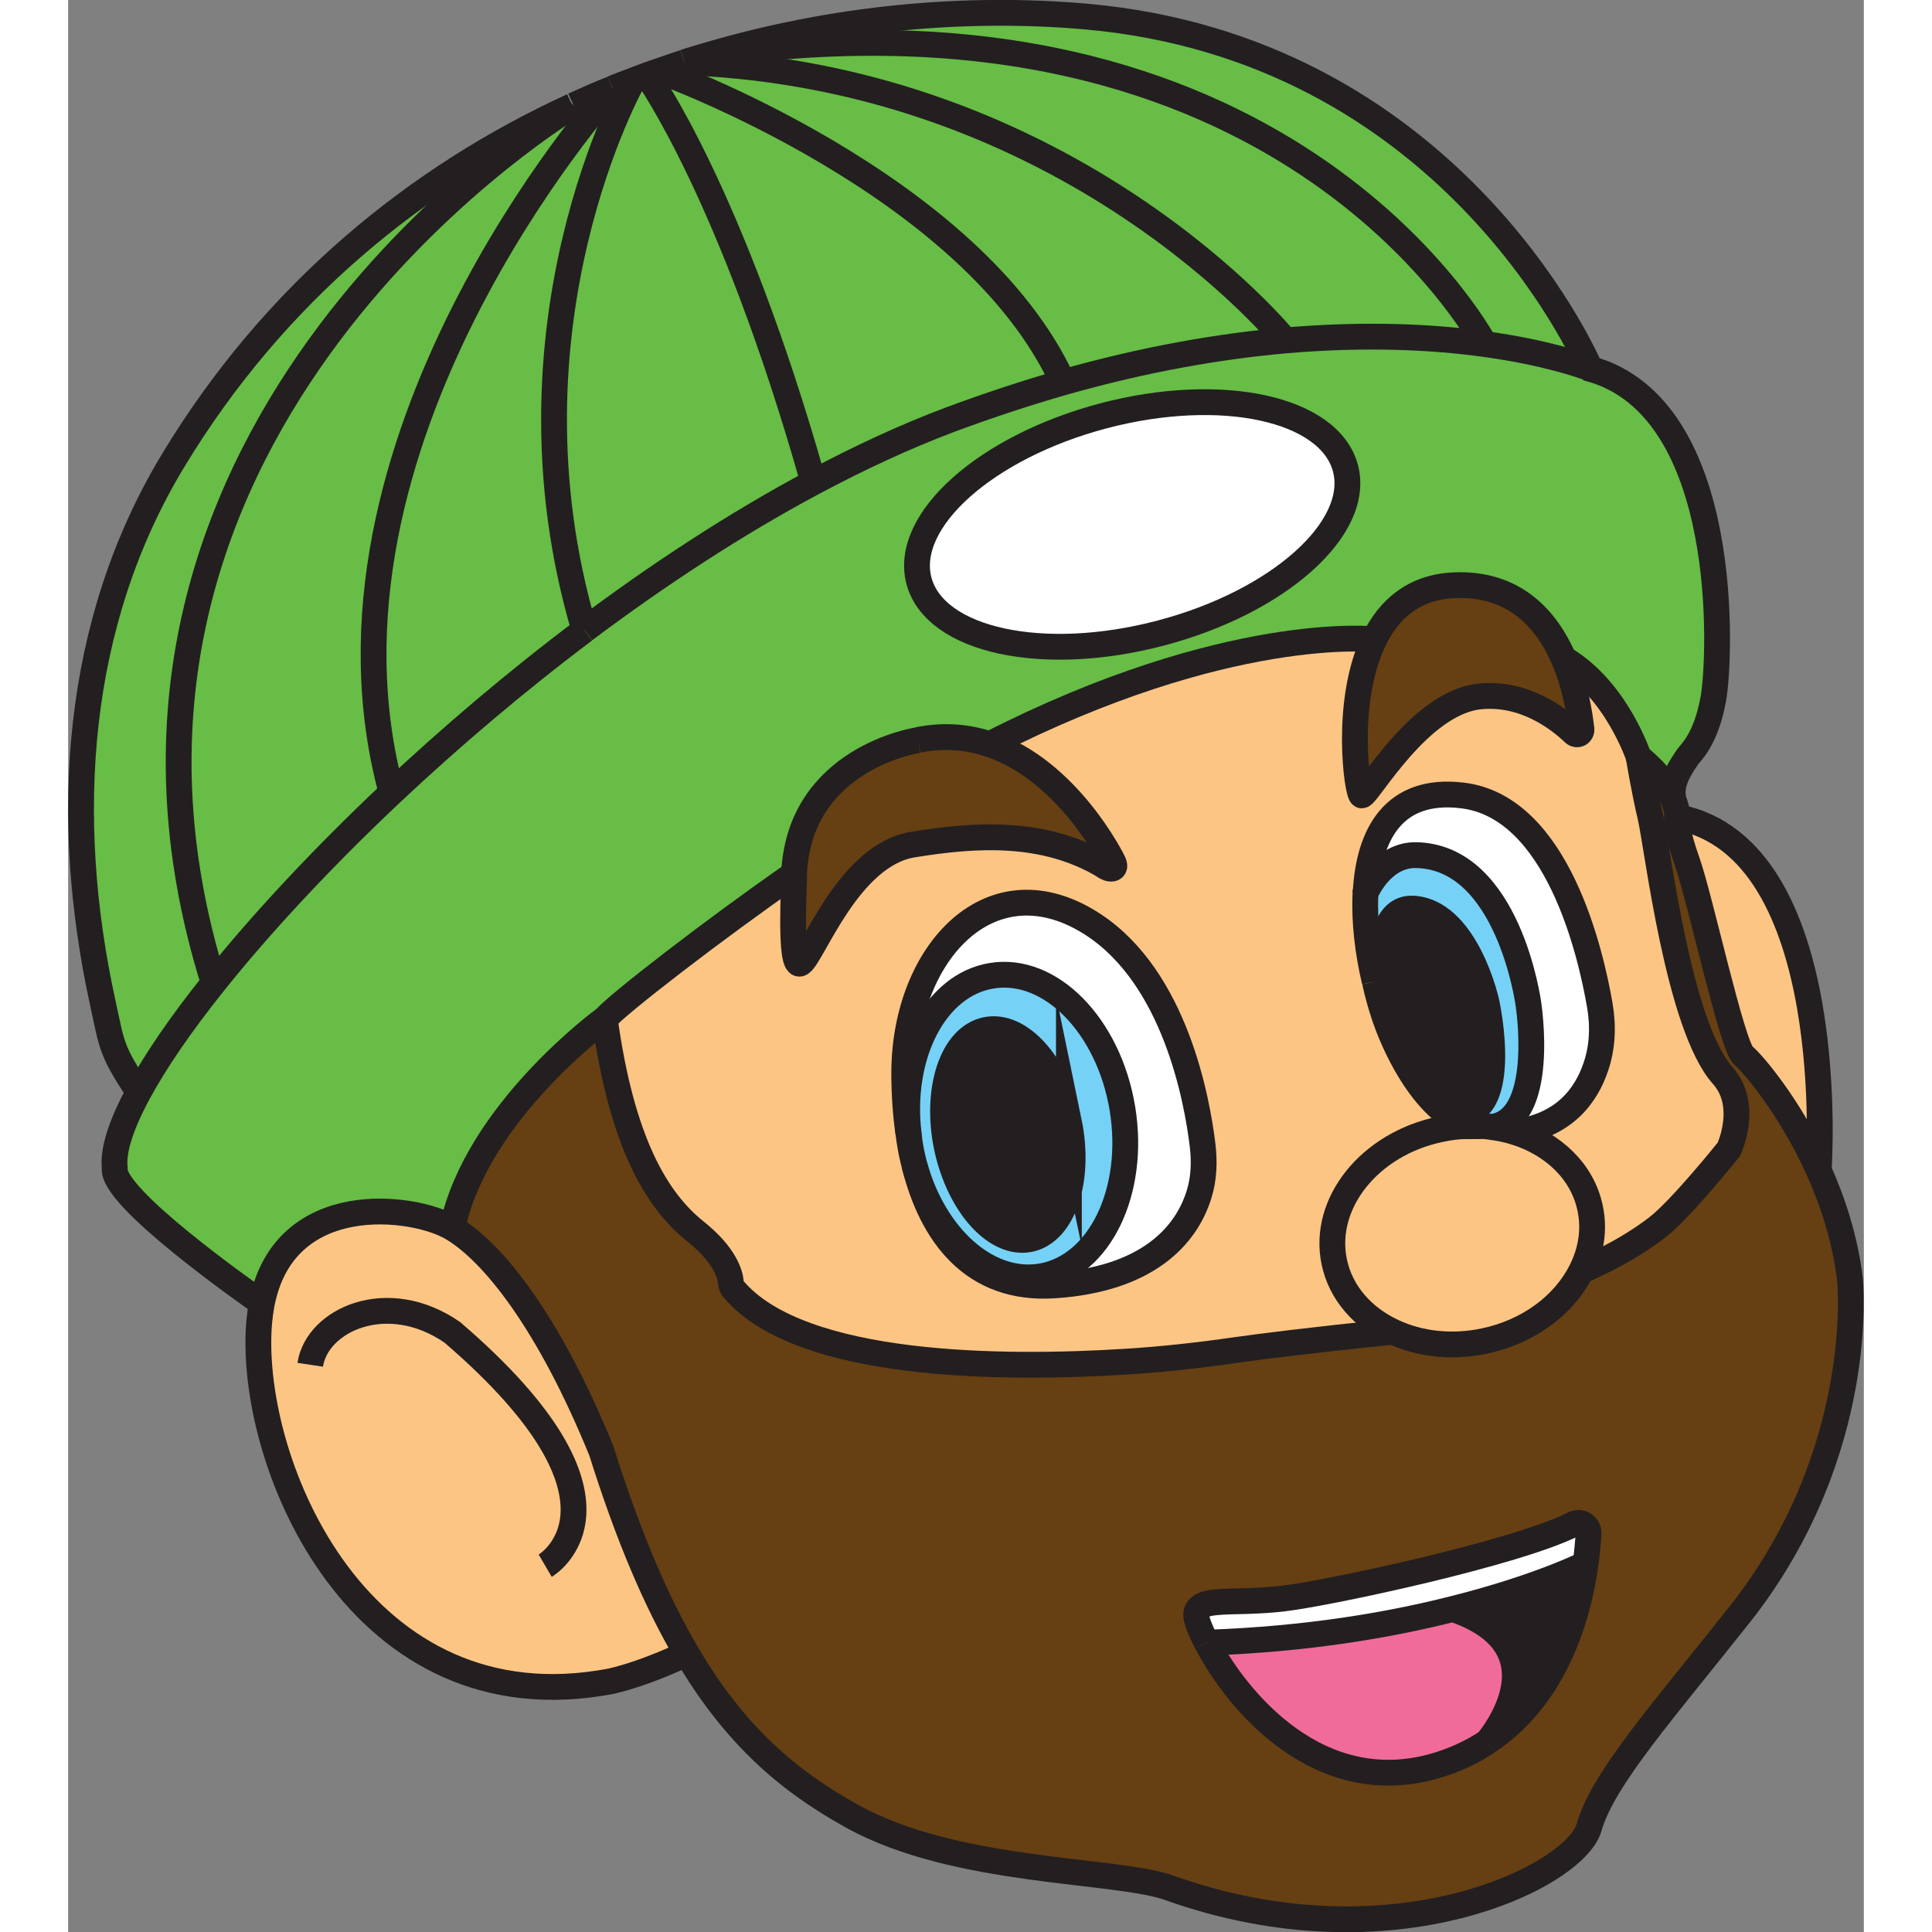 <?xml version="1.0" encoding="UTF-8"?>
<svg width="16px" height="16px" xmlns="http://www.w3.org/2000/svg" viewBox="0 0 111.34 119.79">
  <rect x="0" y="0" width="111.34" height="119.79" fill="#808080" stroke="none"/>
  <defs>
    <style>
      .cls-1 {
        fill: #fff;
      }

      .cls-2 {
        fill: #f16b9a;
      }

      .cls-3 {
        stroke-width: 1.6px;
      }

      .cls-3, .cls-4 {
        fill: none;
        stroke: #231f20;
        stroke-miterlimit: 10;
      }

      .cls-5 {
        fill: #fdc584;
      }

      .cls-6 {
        fill: #663f13;
      }

      .cls-7 {
        fill: #76d1f7;
      }

      .cls-4 {
        stroke-width: .8px;
      }

      .cls-8 {
        fill: #67bd45;
      }

      .cls-9 {
        fill: #231f20;
      }
    </style>
  </defs>
  <g id="Guy_Two" data-name="Guy Two">
    <g>
      <g>
        <path class="cls-8" d="M6.5,28.57C.4,38.67-.36,50.66,2.13,62.1c.62,2.85,.51,2.97,2.24,5.62,1.06-1.95,2.65-4.26,4.66-6.78C-1.52,27.28,29.59,7.6,31.27,6.57,21.65,10.99,12.8,18.14,6.5,28.57Z"/>
        <path class="cls-8" d="M87.82,21.33c-3.11-.43-7.27-.66-12.37-.22-4.02,.36-8.64,1.14-13.77,2.6-2.22,.64-4.55,1.4-6.97,2.3-2.82,1.06-5.66,2.38-8.51,3.9-4.83,2.58-9.63,5.73-14.19,9.15h0c-4.27,3.22-8.32,6.66-11.97,10.09-4.34,4.09-8.12,8.16-11.01,11.78-2.02,2.52-3.6,4.83-4.66,6.78h0c-1.08,1.99-1.61,3.62-1.48,4.71-.26,1.78,8.18,7.71,9.12,8.37,1.4-7.14,9.45-6.08,11.81-4.67,1.51-7.18,9.45-12.96,9.45-12.96,.79-.92,6.78-5.55,11.73-8.99,.32-7.21,7.69-8.29,7.69-8.29,1.63-.34,3.11-.18,4.43,.26,14.74-7.52,23.85-6.51,23.85-6.51,.9-1.83,2.42-3.22,4.91-3.34,3.79-.18,5.78,2.14,6.83,4.55h0c3.27,1.9,4.65,6.1,4.65,6.1,0,0,1.54,1.14,2.14,2.61-.25-1.1,.64-2.22,.88-2.61,.15-.23,1.14-1.05,1.6-3.62,.43-2.35,1.19-17.99-7.63-20.44,0,0,0-.02-.02-.04-.5-.19-2.75-.99-6.54-1.51Zm-35.08,14.68c-.98-3.72,4.14-8.29,11.45-10.22,7.3-1.92,14.01-.46,15,3.26,.98,3.72-4.14,8.29-11.45,10.21-7.3,1.93-14.01,.47-15-3.25Z"/>
        <path class="cls-8" d="M31.27,6.57C29.59,7.6-1.52,27.28,9.03,60.94c2.9-3.62,6.67-7.69,11.01-11.78C14.19,27.54,33.22,6.08,33.74,5.5c-.81,.32-1.61,.67-2.4,1.03,0,0-.02,.02-.07,.04Z"/>
        <path class="cls-5" d="M12.01,80.8c-.08,.42-.14,.88-.18,1.37-.6,8.64,6.26,25.04,21.84,22.06,2.31-.54,4.68-1.72,4.68-1.72-1.87-3.18-3.61-7.22-5.28-12.54-3.28-8.05-6.74-12.35-9.25-13.84-2.36-1.41-10.41-2.46-11.81,4.67Z"/>
        <path class="cls-8" d="M33.74,5.5c-.52,.58-19.56,22.04-13.69,43.66,3.65-3.43,7.69-6.88,11.97-10.09h0c-5.58-18.89,3.02-34.08,3.02-34.08-.42,.16-.86,.33-1.28,.5,0,0,0,0,0,0Z"/>
        <path class="cls-6" d="M23.82,76.13c2.5,1.49,5.97,5.78,9.25,13.84,1.67,5.32,3.41,9.37,5.28,12.54,2.99,5.09,6.33,7.92,10.29,10.11,6.44,3.56,16.33,3.24,19.63,4.42,13.85,4.95,25.18-.72,26.03-3.74,.86-3.04,4.68-7.31,9.47-13.37,7.81-10.02,6.71-20.61,6.71-20.61-.3-2.49-1.06-4.79-1.94-6.77-1.8-4.01-4.18-6.72-4.66-7.1-.7-.57-2.69-9.76-3.49-12.02-.8-2.26-.62-2.78-.62-2.78,0-.38-.1-.75-.25-1.11-.61-1.46-2.14-2.61-2.14-2.61,0,0,.3,1.88,.73,3.72,.43,1.83,1.72,12.99,4.5,16.05,1.63,1.87,.36,4.55,.36,4.55,0,0-2.98,3.73-4.46,4.86-2.11,1.62-4.5,2.59-4.66,2.66-1.04,2.1-3.24,3.79-6.03,4.38-2.04,.42-4.04,.18-5.66-.58-5.15,.53-8.12,.9-9.69,1.13-2.29,.33-4.58,.58-6.9,.73-7.33,.46-20.07,.46-24.27-4.48-.11-.13-.18-.28-.18-.45-.04-.47-.34-1.67-2.2-3.15-2.42-1.93-4.58-5.54-5.62-13.18,0,0-7.94,5.78-9.45,12.96Zm46.77,25.72c-.46-.88-.68-1.54-.65-1.78,.14-1.1,2.22-.58,5.44-.96,2.84-.34,14.45-2.82,17.98-4.62,.43-.22,.94,.12,.91,.61-.03,.5-.09,1.14-.18,1.86-.46,3.25-1.86,8.24-6.09,11.03h0c-.83,.56-1.78,1.02-2.85,1.38-7.6,2.48-12.81-4.14-14.55-7.52h0Z"/>
        <path class="cls-8" d="M35.03,4.98s-8.6,15.19-3.02,34.08c4.56-3.42,9.36-6.58,14.19-9.15-5.1-18.04-10.33-25.24-10.33-25.24-.28,.1-.57,.21-.85,.32Z"/>
        <path class="cls-5" d="M81.01,60.86h0c-.42-1.78-.66-3.71-.57-5.47,0,0,0,0,0-.02,.18-3.62,1.74-6.55,5.99-6.04,5.9,.7,7.97,9.77,8.53,13.02,.22,1.29,.17,2.61-.26,3.84-.58,1.7-1.91,3.62-5.02,4.02,2.38,.73,4.2,2.45,4.67,4.73,.28,1.32,.06,2.65-.54,3.85,.16-.07,2.55-1.05,4.66-2.66,1.49-1.14,4.46-4.86,4.46-4.86,0,0,1.27-2.68-.36-4.55-2.78-3.06-4.06-14.21-4.5-16.05-.43-1.84-.73-3.72-.73-3.72,0,0-1.38-4.2-4.65-6.1,.72,1.68,.99,3.41,1.1,4.38,.03,.26-.28,.42-.47,.23-.94-.9-3.07-2.54-5.82-2.27-3.76,.37-6.94,6.12-7.33,6.14-.27,.02-1.13-5.82,.78-9.69,0,0-9.11-1.01-23.85,6.51,4.9,1.63,7.65,7.25,7.65,7.25,.33,.6-.25,.55-.56,.28-3.7-2.19-7.89-1.96-11.85-1.3s-6.16,6.85-6.93,7.35-.38-5.35-.42-5.54c-4.95,3.44-10.94,8.07-11.73,8.99,1.05,7.64,3.21,11.25,5.62,13.18,1.86,1.48,2.16,2.68,2.2,3.15,0,.17,.07,.32,.18,.45,4.2,4.94,16.94,4.94,24.27,4.48,2.31-.14,4.61-.4,6.9-.73,1.58-.22,4.54-.6,9.69-1.13-1.86-.86-3.24-2.4-3.64-4.34-.75-3.62,2.18-7.3,6.57-8.21,.58-.13,1.17-.19,1.74-.2h0c-.3-.12-.59-.26-.87-.44-2.89-1.79-4.34-6.42-4.34-6.42-.22-.66-.42-1.37-.58-2.11Zm-28.9,9.5c-.19-1.27-.28-2.58-.27-3.85,.02-7.52,5.47-13.29,11.75-9.16,5.05,3.34,6.41,10.85,6.75,13.66,.12,1.01,.09,2.04-.21,3.01-.79,2.62-3.24,5.3-8.99,5.68-5.04,.33-7.6-3.16-8.67-7.47-.11-.43-.21-.87-.28-1.33-.03-.18-.06-.36-.08-.54Z"/>
        <path class="cls-8" d="M36.65,4.39c-.26,.09-.51,.18-.77,.27,0,0,5.23,7.21,10.33,25.24,2.85-1.52,5.7-2.84,8.51-3.9,2.42-.9,4.74-1.66,6.97-2.3v-.02c-5.63-12.33-25.04-19.3-25.04-19.3Z"/>
        <path class="cls-8" d="M38.21,3.86c-.52,.17-1.04,.34-1.56,.53,0,0,19.41,6.98,25.03,19.3v.02c5.14-1.46,9.76-2.24,13.78-2.6h0S62.19,4.74,38.21,3.86h0Z"/>
        <path class="cls-8" d="M39.63,3.43c-.47,.14-.94,.28-1.42,.43,23.98,.88,37.24,17.24,37.24,17.24h0c5.1-.44,9.25-.21,12.37,.22-.34-.63-12.73-23.05-48.19-17.89Z"/>
        <path class="cls-6" d="M45.01,54.18c.04,.19-.34,6.05,.42,5.54s2.96-6.7,6.93-7.35,8.16-.89,11.85,1.3c.31,.27,.89,.32,.56-.28,0,0-2.75-5.62-7.65-7.25-1.32-.44-2.8-.59-4.43-.26,0,0-7.37,1.08-7.69,8.29Z"/>
        <path class="cls-8" d="M39.63,3.43c35.47-5.16,47.85,17.26,48.19,17.89,3.78,.52,6.03,1.32,6.54,1.51-.41-.94-8.89-19.86-31.32-21.81-7.39-.64-15.49,.06-23.41,2.41Z"/>
        <path class="cls-1" d="M51.84,66.51c0,1.27,.08,2.58,.27,3.85-.6-4.93,1.63-9.29,5.14-9.85,3.63-.6,7.26,3.09,8.11,8.24,.85,5.14-1.42,9.8-5.06,10.4-3.32,.54-6.63-2.48-7.84-6.91,1.07,4.31,3.63,7.8,8.67,7.47,5.75-.38,8.2-3.06,8.99-5.68,.3-.97,.33-2,.21-3.01-.34-2.82-1.7-10.33-6.75-13.66-6.28-4.14-11.73,1.64-11.75,9.16Z"/>
        <path class="cls-7" d="M57.25,60.5c-3.51,.57-5.74,4.93-5.14,9.85,.02,.18,.05,.36,.08,.54,.07,.46,.17,.9,.28,1.33,1.21,4.43,4.52,7.45,7.84,6.91,3.63-.6,5.9-5.26,5.06-10.4-.85-5.15-4.48-8.84-8.11-8.24Zm-2.77,10.62c-.74-3.58,.34-6.84,2.43-7.27,2.09-.44,4.39,2.11,5.14,5.7s-.34,6.84-2.43,7.28c-2.09,.43-4.38-2.12-5.14-5.7Z"/>
        <path class="cls-1" d="M64.19,25.78c-7.3,1.93-12.42,6.5-11.45,10.22,.98,3.72,7.69,5.18,15,3.25,7.3-1.92,12.42-6.5,11.45-10.21-.98-3.72-7.69-5.18-15-3.26Z"/>
        <path class="cls-9" d="M56.92,63.86c-2.09,.43-3.18,3.69-2.43,7.27,.75,3.58,3.05,6.14,5.14,5.7,2.09-.44,3.18-3.7,2.43-7.28s-3.05-6.14-5.14-5.7Z"/>
        <path class="cls-1" d="M69.95,100.07c-.03,.23,.19,.9,.65,1.78h0c6.23-.21,11.38-1.11,15.25-2.09,5.32-1.33,8.23-2.8,8.23-2.8h0c.1-.72,.15-1.35,.18-1.86,.02-.49-.48-.83-.91-.61-3.53,1.8-15.14,4.28-17.98,4.62-3.22,.38-5.3-.14-5.44,.96Z"/>
        <path class="cls-5" d="M82.14,82.57c1.62,.76,3.62,1.01,5.66,.58,2.79-.58,4.99-2.28,6.03-4.38,.6-1.2,.82-2.53,.54-3.85-.47-2.28-2.3-4-4.67-4.73-.5-.16-1.02-.26-1.57-.33-.43-.06-.88-.07-1.33-.06-.57,0-1.15,.07-1.74,.2-4.38,.91-7.32,4.59-6.57,8.21,.4,1.94,1.78,3.47,3.64,4.34Z"/>
        <path class="cls-6" d="M80.98,39.64c-1.91,3.86-1.06,9.7-.78,9.69,.4-.02,3.58-5.78,7.33-6.14,2.75-.27,4.89,1.38,5.82,2.27,.19,.18,.5,.03,.47-.23-.1-.97-.38-2.7-1.1-4.38h0c-1.05-2.42-3.04-4.73-6.83-4.55-2.5,.12-4.02,1.51-4.91,3.34Z"/>
        <path class="cls-7" d="M80.44,55.39c-.09,1.76,.15,3.69,.57,5.46-.05-.64-.34-5.42,2.78-4.87,3.35,.58,4.54,6.07,4.54,6.07,0,0,1.76,7.85-2.39,7.33,.28,.18,.57,.32,.87,.43h0c.45,0,.9,0,1.33,.06,3.57-.26,2.41-7.65,2.41-7.65,0,0-1.22-9.13-6.98-9.22-2.02-.02-3,2.09-3.12,2.35,0,.02,0,.02,0,.02Z"/>
        <path class="cls-9" d="M83.79,55.98c-3.13-.55-2.83,4.23-2.78,4.87h0c.17,.75,.37,1.46,.58,2.12,0,0,1.46,4.62,4.34,6.42,4.15,.51,2.39-7.33,2.39-7.33,0,0-1.18-5.49-4.54-6.07Z"/>
        <path class="cls-2" d="M70.6,101.85c1.74,3.38,6.95,10,14.55,7.52,1.07-.35,2.02-.82,2.85-1.37h0c.24-.29,4.82-5.86-2.15-8.24-3.87,.98-9.02,1.88-15.25,2.09Z"/>
        <path class="cls-1" d="M80.45,55.36c.12-.26,1.1-2.37,3.12-2.35,5.76,.09,6.98,9.22,6.98,9.22,0,0,1.16,7.38-2.41,7.65,.54,.06,1.06,.17,1.57,.33,3.1-.4,4.44-2.33,5.02-4.02,.42-1.23,.48-2.55,.26-3.84-.56-3.26-2.64-12.32-8.53-13.02-4.26-.51-5.82,2.42-5.99,6.04Z"/>
        <path class="cls-9" d="M94.09,96.96s-2.91,1.47-8.23,2.8c6.98,2.38,2.39,7.95,2.15,8.23,4.23-2.79,5.63-7.78,6.09-11.03h0Z"/>
        <path class="cls-5" d="M99.77,50.66s-.18,.53,.62,2.78c.8,2.26,2.78,11.45,3.49,12.02,.48,.38,2.86,3.09,4.66,7.1,0,0,1.42-19.98-8.77-21.9Z"/>
      </g>
      <g>
        <path class="cls-3" d="M92.73,40.84c.72,1.68,.99,3.41,1.1,4.38,.03,.26-.28,.42-.47,.23-.94-.9-3.07-2.54-5.82-2.27-3.76,.37-6.94,6.12-7.33,6.14-.27,.02-1.13-5.82,.78-9.69,.9-1.83,2.42-3.22,4.91-3.34,3.79-.18,5.78,2.14,6.83,4.55"/>
        <path class="cls-3" d="M86.81,69.82c-.57,0-1.15,.07-1.74,.2-4.38,.91-7.32,4.59-6.57,8.21,.4,1.94,1.78,3.47,3.64,4.34,1.62,.76,3.62,1.01,5.66,.58,2.79-.58,4.99-2.28,6.03-4.38,.6-1.2,.82-2.53,.54-3.85-.47-2.28-2.3-4-4.67-4.73-.5-.16-1.02-.26-1.57-.33-.43-.06-.88-.07-1.33-.06Z"/>
        <path class="cls-3" d="M52.47,72.23c1.07,4.31,3.63,7.8,8.67,7.47,5.75-.38,8.2-3.06,8.99-5.68,.3-.97,.33-2,.21-3.01-.34-2.82-1.7-10.33-6.75-13.66-6.28-4.14-11.73,1.64-11.75,9.16,0,1.27,.08,2.58,.27,3.85"/>
        <path class="cls-3" d="M52.11,70.36c.02,.18,.05,.36,.08,.54,.07,.46,.17,.9,.28,1.33,1.21,4.43,4.52,7.45,7.84,6.91,3.63-.6,5.9-5.26,5.06-10.4-.85-5.15-4.48-8.84-8.11-8.24-3.51,.57-5.74,4.93-5.14,9.85Z"/>
        <path class="cls-3" d="M62.05,69.55c.74,3.58-.34,6.84-2.43,7.28-2.09,.43-4.38-2.12-5.14-5.7-.74-3.58,.34-6.84,2.43-7.27,2.09-.44,4.39,2.11,5.14,5.7Z"/>
        <path class="cls-3" d="M80.45,55.36c.18-3.62,1.74-6.55,5.99-6.04,5.9,.7,7.97,9.77,8.53,13.02,.22,1.29,.17,2.61-.26,3.84-.58,1.7-1.91,3.62-5.02,4.02"/>
        <path class="cls-3" d="M81.01,60.85c-.42-1.78-.66-3.7-.57-5.46"/>
        <path class="cls-3" d="M86.81,69.82c-.3-.11-.59-.26-.87-.43-2.89-1.79-4.34-6.42-4.34-6.42-.22-.66-.42-1.37-.58-2.11"/>
        <path class="cls-3" d="M80.44,55.39s0,0,0-.02c.12-.26,1.1-2.37,3.12-2.35,5.76,.09,6.98,9.22,6.98,9.22,0,0,1.16,7.38-2.41,7.65"/>
        <path class="cls-4" d="M81.01,60.85c-.05-.64-.34-5.42,2.78-4.87,3.35,.58,4.54,6.07,4.54,6.07,0,0,1.76,7.85-2.39,7.33"/>
        <line class="cls-3" x1="81.01" y1="60.86" x2="81.01" y2="60.85"/>
        <path class="cls-4" d="M81.02,60.92s0-.02,0-.06"/>
        <path class="cls-3" d="M108.54,72.56s1.42-19.98-8.77-21.9c0-.38-.1-.75-.25-1.11-.61-1.46-2.14-2.61-2.14-2.61,0,0-1.38-4.2-4.65-6.1h0"/>
        <path class="cls-3" d="M99.77,50.66s-.18,.53,.62,2.78c.8,2.26,2.78,11.45,3.49,12.02,.48,.38,2.86,3.09,4.66,7.1,.89,1.98,1.64,4.28,1.94,6.77,0,0,1.1,10.58-6.71,20.61-4.79,6.06-8.61,10.33-9.47,13.37-.85,3.02-12.17,8.69-26.03,3.74-3.3-1.18-13.19-.86-19.63-4.42-3.97-2.19-7.3-5.02-10.29-10.11-1.87-3.18-3.61-7.22-5.28-12.54-3.28-8.05-6.74-12.35-9.25-13.84-2.36-1.41-10.41-2.46-11.81,4.67-.08,.42-.14,.88-.18,1.37-.6,8.64,6.26,25.04,21.84,22.06,2.31-.54,4.68-1.72,4.68-1.72"/>
        <path class="cls-3" d="M88,108c-.83,.55-1.78,1.02-2.85,1.37-7.6,2.48-12.81-4.14-14.55-7.52"/>
        <path class="cls-3" d="M70.59,101.85c-.46-.88-.68-1.54-.65-1.78,.14-1.1,2.22-.58,5.44-.96,2.84-.34,14.45-2.82,17.98-4.62,.43-.22,.94,.12,.91,.61-.03,.5-.09,1.14-.18,1.86-.46,3.25-1.86,8.24-6.09,11.03"/>
        <path class="cls-3" d="M94.09,96.96s-2.91,1.47-8.23,2.8c-3.87,.98-9.02,1.88-15.25,2.09h0"/>
        <path class="cls-3" d="M88,108h0c.24-.29,4.82-5.86-2.15-8.24"/>
        <path class="cls-3" d="M97.38,46.94s.3,1.88,.73,3.72c.43,1.83,1.72,12.99,4.5,16.05,1.63,1.87,.36,4.55,.36,4.55,0,0-2.98,3.73-4.46,4.86-2.11,1.62-4.5,2.59-4.66,2.66h0"/>
        <path class="cls-3" d="M23.82,76.13c1.51-7.18,9.45-12.96,9.45-12.96,1.05,7.64,3.21,11.25,5.62,13.18,1.86,1.48,2.16,2.68,2.2,3.15,0,.17,.07,.32,.18,.45,4.2,4.94,16.94,4.94,24.27,4.48,2.31-.14,4.61-.4,6.9-.73,1.58-.22,4.54-.6,9.69-1.13h.02"/>
        <path class="cls-3" d="M29.58,97.08s6.59-3.86-5.76-14.47c-4.02-2.78-8.39-.78-8.81,2.01"/>
        <path class="cls-3" d="M38.21,3.86c.47-.15,.94-.3,1.42-.43C47.55,1.09,55.65,.38,63.04,1.02c22.43,1.95,30.91,20.87,31.32,21.81,0,.02,.02,.04,.02,.04,8.82,2.45,8.06,18.09,7.63,20.44-.46,2.58-1.45,3.39-1.6,3.62-.24,.39-1.13,1.5-.88,2.61"/>
        <path class="cls-3" d="M33.75,5.49c.42-.18,.86-.34,1.28-.5,.28-.11,.57-.22,.85-.32,.26-.1,.51-.18,.77-.27,.52-.18,1.04-.36,1.56-.53"/>
        <path class="cls-3" d="M31.34,6.53c.79-.36,1.59-.71,2.4-1.03"/>
        <path class="cls-3" d="M4.37,67.72c-1.73-2.66-1.62-2.78-2.24-5.62C-.36,50.66,.4,38.67,6.5,28.57,12.8,18.14,21.65,10.99,31.27,6.57"/>
        <path class="cls-3" d="M52.75,36c.98,3.72,7.69,5.18,15,3.25,7.3-1.92,12.42-6.5,11.45-10.21-.98-3.72-7.69-5.18-15-3.26-7.3,1.93-12.42,6.5-11.45,10.22Z"/>
        <path class="cls-3" d="M32.01,39.07c-4.27,3.21-8.32,6.66-11.97,10.09-4.34,4.09-8.12,8.16-11.01,11.78-2.02,2.52-3.6,4.83-4.66,6.78h0c-1.08,1.99-1.61,3.62-1.48,4.71-.26,1.78,8.18,7.71,9.12,8.37,.06,.03,.09,.06,.09,.06"/>
        <path class="cls-3" d="M94.47,22.88s-.04-.02-.11-.04c-.5-.19-2.75-.99-6.54-1.51-3.11-.43-7.27-.66-12.37-.22-4.02,.36-8.64,1.14-13.77,2.6-2.22,.64-4.55,1.4-6.97,2.3-2.82,1.06-5.66,2.38-8.51,3.9-4.83,2.58-9.63,5.73-14.19,9.15"/>
        <path class="cls-3" d="M45.01,54.18c-4.95,3.44-10.94,8.07-11.73,8.99"/>
        <path class="cls-3" d="M80.98,39.64s-9.11-1.01-23.85,6.51"/>
        <path class="cls-3" d="M52.7,45.89s-7.37,1.08-7.69,8.29c.04,.19-.34,6.05,.42,5.54s2.96-6.7,6.93-7.35,8.16-.89,11.85,1.3c.31,.27,.89,.32,.56-.28,0,0-2.75-5.62-7.65-7.25-1.32-.44-2.8-.59-4.43-.26"/>
        <path class="cls-3" d="M39.63,3.43c35.47-5.16,47.85,17.26,48.19,17.89,0,0,0,.02,0,.02"/>
        <path class="cls-3" d="M75.46,21.1S62.19,4.74,38.21,3.86h0"/>
        <path class="cls-3" d="M31.34,6.53s-.02,.02-.07,.04C29.59,7.6-1.52,27.28,9.03,60.94"/>
        <path class="cls-3" d="M33.75,5.49s0,0,0,0c-.52,.58-19.56,22.04-13.69,43.66"/>
        <path class="cls-3" d="M35.03,4.98s-8.6,15.19-3.02,34.08h0"/>
        <path class="cls-3" d="M36.65,4.39s19.41,6.98,25.03,19.3"/>
        <path class="cls-3" d="M35.88,4.66s5.23,7.21,10.33,25.24"/>
      </g>
    </g>
  </g>
</svg>